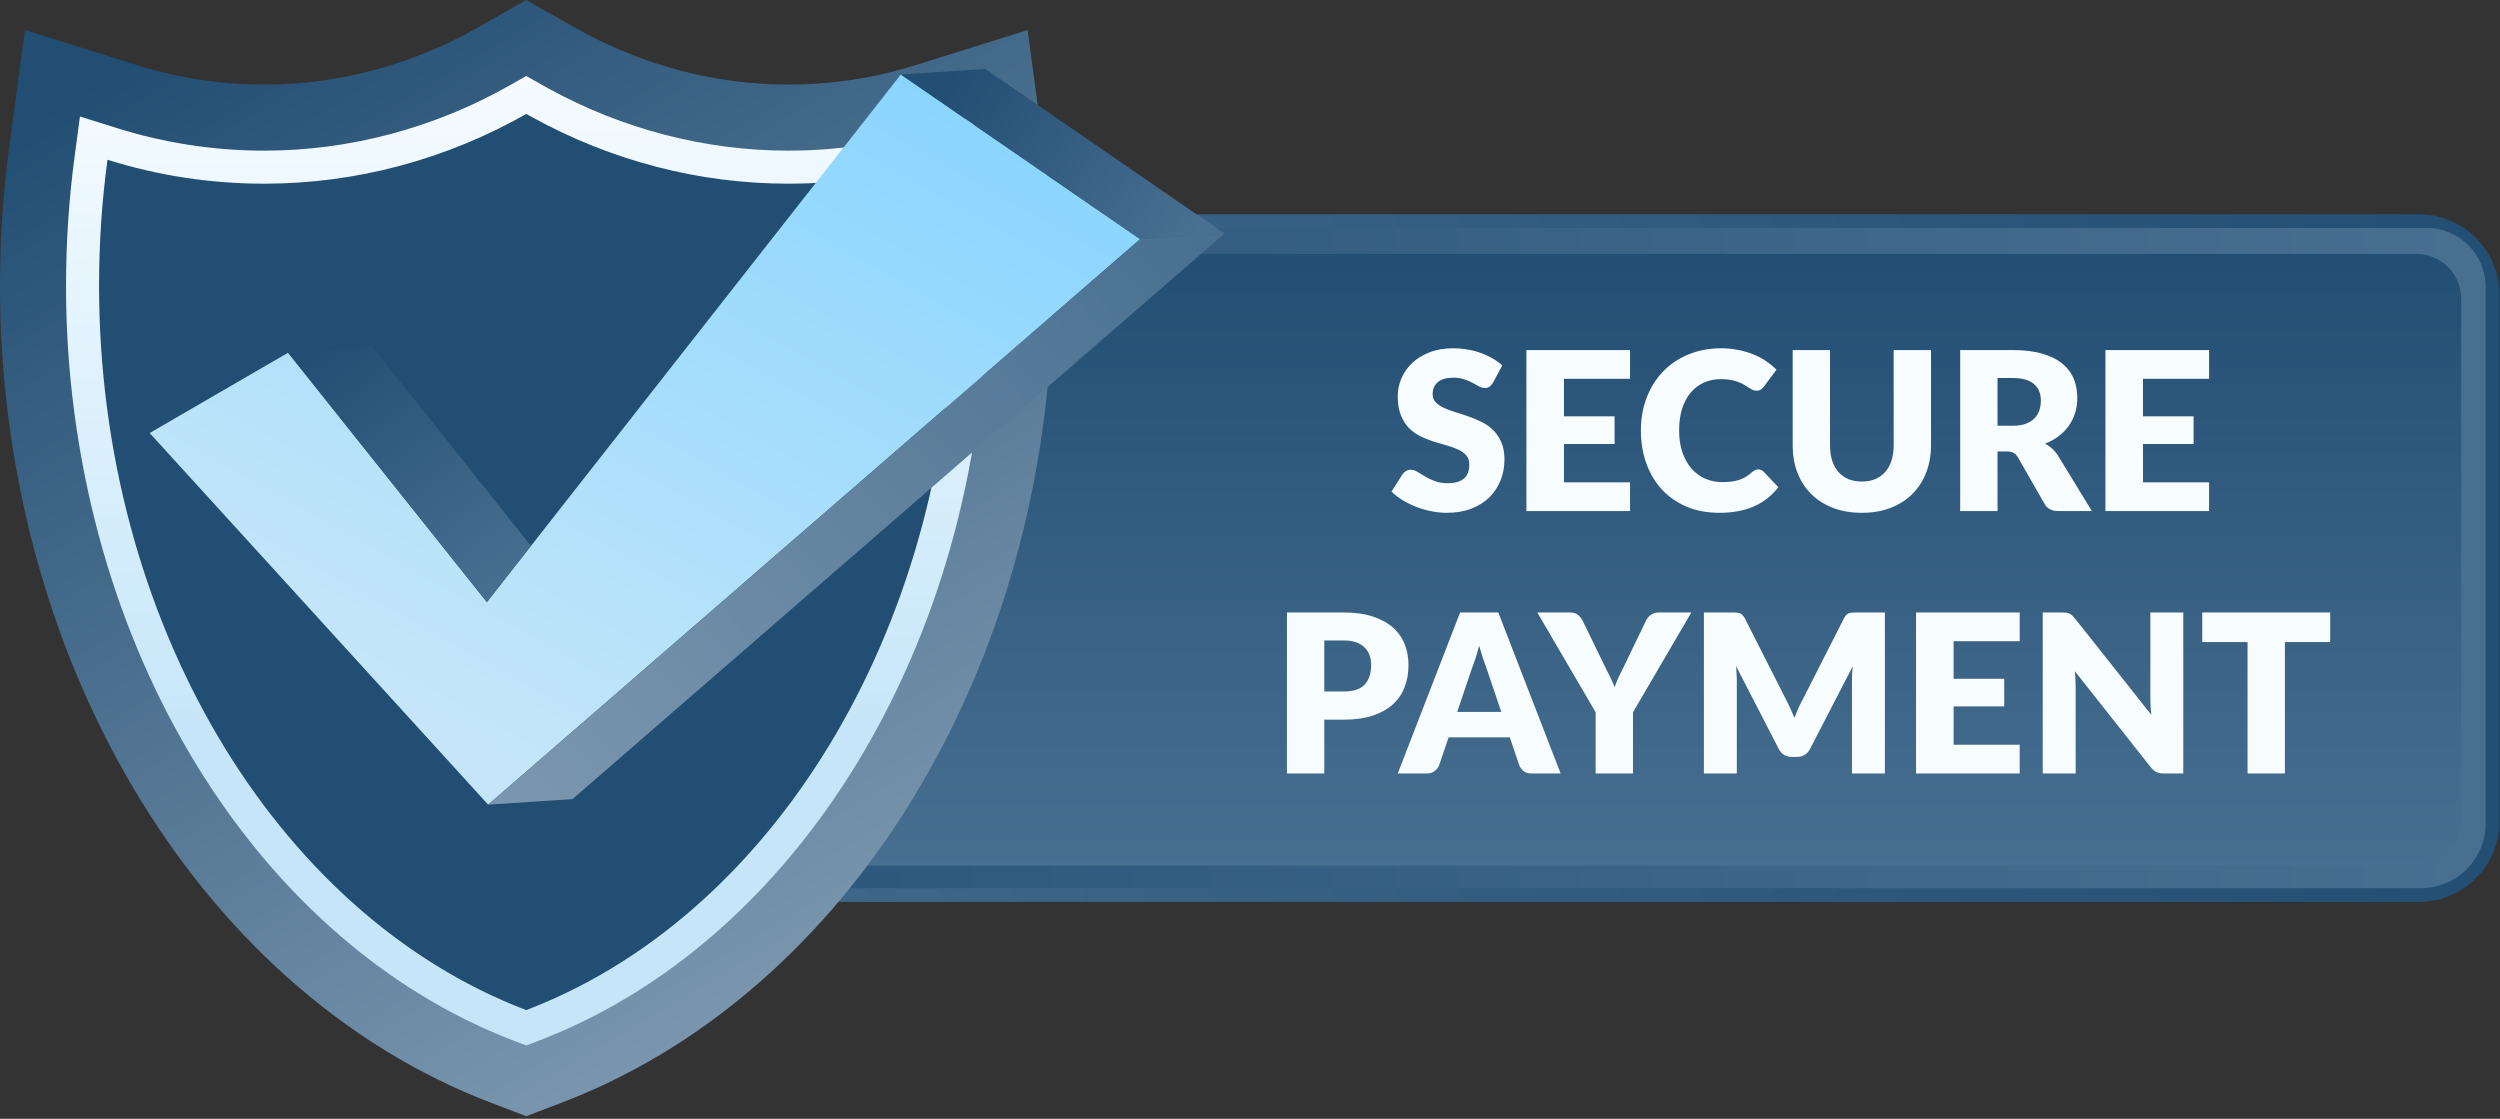 <?xml version="1.0" encoding="UTF-8"?> <svg xmlns="http://www.w3.org/2000/svg" width="181" height="81" viewBox="0 0 181 81" fill="none"><rect x="0" y="0" width="181" height="81" fill="#333333" stroke="none"/><g clip-path="url(#clip0_1083_150)"><path d="M175.126 15.511H15.707C14.16 15.511 12.677 16.126 11.583 17.219C10.489 18.313 9.875 19.796 9.875 21.343V55.148C11.195 56.377 12.442 57.681 13.611 59.054C15.569 61.019 17.318 63.178 19.101 65.299H175.126C175.892 65.299 176.651 65.149 177.358 64.855C178.066 64.562 178.709 64.133 179.25 63.591C179.792 63.05 180.221 62.407 180.514 61.699C180.807 60.992 180.958 60.234 180.958 59.468V21.343C180.958 20.577 180.807 19.819 180.514 19.111C180.221 18.404 179.792 17.761 179.25 17.219C178.709 16.678 178.066 16.248 177.358 15.955C176.651 15.662 175.892 15.511 175.126 15.511Z" fill="url(#paint0_linear_1083_150)"></path><path d="M175.703 16.507H15.549C14.307 16.507 13.116 17 12.239 17.878C11.36 18.756 10.867 19.947 10.867 21.189V56.101C11.821 57.044 12.734 58.028 13.607 59.054C15.259 60.712 16.763 62.508 18.264 64.304H175.278C175.893 64.304 176.501 64.183 177.069 63.948C177.637 63.712 178.153 63.367 178.588 62.933C179.023 62.498 179.368 61.982 179.603 61.414C179.838 60.846 179.96 60.237 179.96 59.622V20.763C179.96 20.204 179.849 19.651 179.635 19.134C179.422 18.618 179.108 18.149 178.713 17.753C178.317 17.358 177.848 17.045 177.332 16.831C176.815 16.617 176.262 16.507 175.703 16.507Z" fill="url(#paint1_linear_1083_150)"></path><path d="M174.937 18.383H15.885C15.457 18.383 15.035 18.467 14.64 18.63C14.246 18.794 13.887 19.033 13.585 19.335C13.283 19.637 13.044 19.995 12.88 20.39C12.717 20.784 12.633 21.207 12.633 21.634V58.073C12.962 58.437 13.286 58.805 13.605 59.178C14.718 60.295 15.764 61.475 16.787 62.676H174.937C175.8 62.676 176.627 62.333 177.236 61.723C177.846 61.113 178.189 60.286 178.189 59.424V21.634C178.189 20.772 177.846 19.945 177.236 19.335C176.627 18.725 175.8 18.383 174.937 18.383Z" fill="url(#paint2_linear_1083_150)"></path><path d="M35.547 79.837C30.233 77.811 25.265 74.749 20.78 70.736C16.49 66.897 12.732 62.269 9.611 56.98C6.53 51.761 4.141 46.018 2.508 39.912C0.836 33.631 -0.007 27.159 4.31203e-05 20.66C0.001 17.299 0.226 13.942 0.673 10.611L1.806 2.174L9.93 4.719C12.911 5.652 16.016 6.126 19.14 6.124C24.487 6.124 29.82 4.701 34.561 2.011L38.104 0L41.646 2.011C41.699 2.041 41.751 2.069 41.804 2.098L41.821 2.106C41.895 2.147 41.97 2.188 42.045 2.228C46.687 4.777 51.881 6.124 57.066 6.124C60.189 6.126 63.295 5.652 66.275 4.719L74.399 2.174L75.532 10.611C75.98 13.942 76.204 17.299 76.206 20.66C76.212 27.102 75.384 33.518 73.742 39.747C72.137 45.803 69.788 51.507 66.759 56.698C63.692 61.955 59.996 66.571 55.775 70.418C51.366 74.434 46.477 77.526 41.243 79.607L41.115 79.657C40.967 79.717 40.814 79.778 40.66 79.837L38.102 80.811L35.547 79.837Z" fill="url(#paint3_linear_1083_150)"></path><path d="M37.248 75.367C32.483 73.55 28.015 70.793 23.968 67.171C20.044 63.66 16.599 59.413 13.728 54.548C10.868 49.703 8.647 44.364 7.126 38.676C5.563 32.798 4.774 26.742 4.781 20.66C4.782 17.512 4.993 14.368 5.412 11.248L5.789 8.436L8.497 9.284C11.941 10.362 15.529 10.909 19.137 10.907C25.311 10.907 31.46 9.27 36.92 6.171L38.101 5.501L39.282 6.171C39.369 6.221 39.458 6.269 39.547 6.317C39.611 6.352 39.676 6.387 39.741 6.422C45.086 9.356 51.076 10.907 57.063 10.907C60.672 10.909 64.26 10.362 67.703 9.284L70.411 8.436L70.789 11.248C71.208 14.368 71.418 17.512 71.419 20.66C71.426 26.688 70.651 32.692 69.115 38.522C67.621 44.163 65.437 49.467 62.625 54.287C59.802 59.125 56.413 63.362 52.55 66.881C48.569 70.508 44.17 73.294 39.474 75.161L39.339 75.215C39.21 75.266 39.082 75.318 38.952 75.367L38.1 75.692L37.248 75.367Z" fill="url(#paint4_linear_1083_150)"></path><path d="M68.417 11.567C64.743 12.719 60.913 13.303 57.062 13.299C50.628 13.299 44.293 11.65 38.589 8.519C38.426 8.429 38.261 8.343 38.099 8.251C32.27 11.56 25.754 13.299 19.136 13.299C15.285 13.303 11.456 12.718 7.781 11.567C7.376 14.581 7.172 17.619 7.172 20.66C7.172 44.787 19.835 66.168 38.099 73.132C38.263 73.07 38.426 73.003 38.589 72.939C56.589 65.782 69.026 44.57 69.026 20.66C69.026 17.619 68.822 14.581 68.417 11.567Z" fill="url(#paint5_linear_1083_150)"></path><path d="M82.543 17.314L65.22 5.394L35.249 43.593L20.856 25.537L10.836 31.351L35.342 58.257H35.342L82.543 17.314Z" fill="url(#paint6_linear_1083_150)"></path><path d="M71.33 4.987L65.219 5.394L82.541 17.314L88.653 16.907L71.33 4.987Z" fill="url(#paint7_linear_1083_150)"></path><path d="M26.971 25.129L20.859 25.537L35.252 43.593L38.444 39.524L26.971 25.129Z" fill="url(#paint8_linear_1083_150)"></path><path d="M35.344 58.257L41.455 57.85L88.656 16.907L82.545 17.314L35.344 58.257Z" fill="url(#paint9_linear_1083_150)"></path><path d="M108.091 27.712C108.011 27.84 107.926 27.936 107.835 28C107.75 28.064 107.638 28.096 107.499 28.096C107.377 28.096 107.243 28.059 107.099 27.984C106.961 27.904 106.801 27.816 106.619 27.72C106.443 27.624 106.241 27.539 106.011 27.464C105.782 27.384 105.521 27.344 105.227 27.344C104.721 27.344 104.342 27.453 104.091 27.672C103.846 27.885 103.723 28.176 103.723 28.544C103.723 28.779 103.798 28.973 103.947 29.128C104.097 29.283 104.291 29.416 104.531 29.528C104.777 29.64 105.054 29.744 105.363 29.84C105.678 29.931 105.998 30.035 106.323 30.152C106.649 30.264 106.966 30.397 107.275 30.552C107.59 30.707 107.867 30.904 108.107 31.144C108.353 31.384 108.55 31.677 108.699 32.024C108.849 32.365 108.923 32.779 108.923 33.264C108.923 33.803 108.83 34.307 108.643 34.776C108.457 35.245 108.185 35.656 107.827 36.008C107.475 36.355 107.038 36.629 106.515 36.832C105.998 37.029 105.409 37.128 104.747 37.128C104.385 37.128 104.014 37.091 103.635 37.016C103.262 36.941 102.899 36.837 102.547 36.704C102.195 36.565 101.865 36.403 101.555 36.216C101.246 36.029 100.977 35.821 100.747 35.592L101.547 34.328C101.611 34.237 101.694 34.163 101.795 34.104C101.902 34.04 102.017 34.008 102.139 34.008C102.299 34.008 102.459 34.059 102.619 34.16C102.785 34.261 102.969 34.373 103.171 34.496C103.379 34.619 103.617 34.731 103.883 34.832C104.15 34.933 104.465 34.984 104.827 34.984C105.318 34.984 105.699 34.877 105.971 34.664C106.243 34.445 106.379 34.101 106.379 33.632C106.379 33.36 106.305 33.139 106.155 32.968C106.006 32.797 105.809 32.656 105.563 32.544C105.323 32.432 105.049 32.333 104.739 32.248C104.43 32.163 104.113 32.069 103.787 31.968C103.462 31.861 103.145 31.733 102.835 31.584C102.526 31.429 102.249 31.229 102.003 30.984C101.763 30.733 101.569 30.424 101.419 30.056C101.27 29.683 101.195 29.224 101.195 28.68C101.195 28.243 101.283 27.816 101.459 27.4C101.635 26.984 101.894 26.613 102.235 26.288C102.577 25.963 102.995 25.704 103.491 25.512C103.987 25.315 104.555 25.216 105.195 25.216C105.553 25.216 105.899 25.245 106.235 25.304C106.577 25.357 106.899 25.44 107.203 25.552C107.507 25.659 107.79 25.789 108.051 25.944C108.318 26.093 108.555 26.264 108.763 26.456L108.091 27.712ZM113.231 27.424V30.144H116.895V32.144H113.231V34.92H118.015V37H110.511V25.344H118.015V27.424H113.231ZM127.304 33.984C127.368 33.984 127.432 33.997 127.496 34.024C127.56 34.045 127.622 34.085 127.68 34.144L128.752 35.272C128.283 35.885 127.694 36.349 126.984 36.664C126.28 36.973 125.446 37.128 124.48 37.128C123.595 37.128 122.8 36.979 122.096 36.68C121.398 36.376 120.803 35.96 120.312 35.432C119.827 34.899 119.454 34.269 119.192 33.544C118.931 32.813 118.8 32.021 118.8 31.168C118.8 30.299 118.942 29.501 119.224 28.776C119.507 28.045 119.904 27.416 120.416 26.888C120.928 26.36 121.542 25.949 122.256 25.656C122.971 25.363 123.758 25.216 124.616 25.216C125.054 25.216 125.464 25.256 125.848 25.336C126.238 25.411 126.6 25.517 126.936 25.656C127.272 25.789 127.582 25.952 127.864 26.144C128.147 26.336 128.398 26.544 128.616 26.768L127.704 27.992C127.646 28.067 127.576 28.136 127.496 28.2C127.416 28.259 127.304 28.288 127.16 28.288C127.064 28.288 126.974 28.267 126.888 28.224C126.803 28.181 126.712 28.131 126.616 28.072C126.52 28.008 126.414 27.941 126.296 27.872C126.184 27.797 126.048 27.731 125.888 27.672C125.734 27.608 125.55 27.555 125.336 27.512C125.128 27.469 124.883 27.448 124.6 27.448C124.152 27.448 123.742 27.531 123.368 27.696C123 27.861 122.68 28.104 122.408 28.424C122.142 28.739 121.934 29.128 121.784 29.592C121.64 30.051 121.568 30.576 121.568 31.168C121.568 31.765 121.648 32.296 121.808 32.76C121.974 33.224 122.195 33.616 122.472 33.936C122.755 34.251 123.083 34.491 123.456 34.656C123.83 34.821 124.23 34.904 124.656 34.904C124.902 34.904 125.126 34.893 125.328 34.872C125.531 34.845 125.72 34.805 125.896 34.752C126.072 34.693 126.238 34.619 126.392 34.528C126.547 34.432 126.704 34.312 126.864 34.168C126.928 34.115 126.998 34.072 127.072 34.04C127.147 34.003 127.224 33.984 127.304 33.984ZM134.797 34.864C135.159 34.864 135.482 34.805 135.765 34.688C136.053 34.565 136.295 34.392 136.493 34.168C136.69 33.944 136.839 33.672 136.941 33.352C137.047 33.027 137.101 32.659 137.101 32.248V25.344H139.805V32.248C139.805 32.963 139.687 33.619 139.453 34.216C139.223 34.813 138.893 35.328 138.461 35.76C138.029 36.192 137.503 36.528 136.885 36.768C136.266 37.008 135.57 37.128 134.797 37.128C134.018 37.128 133.319 37.008 132.701 36.768C132.082 36.528 131.557 36.192 131.125 35.76C130.693 35.328 130.362 34.813 130.133 34.216C129.903 33.619 129.789 32.963 129.789 32.248V25.344H132.493V32.24C132.493 32.651 132.543 33.019 132.645 33.344C132.751 33.664 132.903 33.939 133.101 34.168C133.298 34.392 133.538 34.565 133.821 34.688C134.109 34.805 134.434 34.864 134.797 34.864ZM145.709 30.824C146.077 30.824 146.389 30.779 146.645 30.688C146.906 30.592 147.12 30.461 147.285 30.296C147.45 30.131 147.57 29.939 147.645 29.72C147.72 29.496 147.757 29.256 147.757 29C147.757 28.488 147.589 28.088 147.253 27.8C146.922 27.512 146.408 27.368 145.709 27.368H144.621V30.824H145.709ZM151.453 37H149.005C148.552 37 148.226 36.829 148.029 36.488L146.093 33.104C146.002 32.96 145.901 32.856 145.789 32.792C145.677 32.723 145.517 32.688 145.309 32.688H144.621V37H141.917V25.344H145.709C146.552 25.344 147.269 25.432 147.861 25.608C148.458 25.779 148.944 26.019 149.317 26.328C149.696 26.637 149.97 27.003 150.141 27.424C150.312 27.845 150.397 28.304 150.397 28.8C150.397 29.179 150.346 29.536 150.245 29.872C150.144 30.208 149.994 30.52 149.797 30.808C149.6 31.091 149.354 31.344 149.061 31.568C148.773 31.792 148.44 31.976 148.061 32.12C148.237 32.211 148.402 32.325 148.557 32.464C148.712 32.597 148.85 32.757 148.973 32.944L151.453 37ZM155.153 27.424V30.144H158.817V32.144H155.153V34.92H159.937V37H152.433V25.344H159.937V27.424H155.153ZM97.287 50.064C97.991 50.064 98.498 49.896 98.807 49.56C99.116 49.224 99.271 48.755 99.271 48.152C99.271 47.885 99.231 47.643 99.151 47.424C99.071 47.205 98.948 47.019 98.783 46.864C98.623 46.704 98.418 46.581 98.167 46.496C97.921 46.411 97.628 46.368 97.287 46.368H95.879V50.064H97.287ZM97.287 44.344C98.108 44.344 98.812 44.443 99.399 44.64C99.991 44.832 100.476 45.099 100.855 45.44C101.239 45.781 101.522 46.184 101.703 46.648C101.884 47.112 101.975 47.613 101.975 48.152C101.975 48.733 101.882 49.267 101.695 49.752C101.508 50.237 101.223 50.653 100.839 51C100.455 51.347 99.967 51.619 99.375 51.816C98.788 52.008 98.092 52.104 97.287 52.104H95.879V56H93.175V44.344H97.287ZM108.694 51.544L107.614 48.352C107.534 48.149 107.449 47.912 107.358 47.64C107.268 47.363 107.177 47.064 107.086 46.744C107.006 47.069 106.921 47.371 106.83 47.648C106.74 47.925 106.654 48.165 106.574 48.368L105.502 51.544H108.694ZM112.99 56H110.894C110.66 56 110.47 55.947 110.326 55.84C110.182 55.728 110.073 55.587 109.998 55.416L109.31 53.384H104.878L104.19 55.416C104.132 55.565 104.025 55.701 103.87 55.824C103.721 55.941 103.534 56 103.31 56H101.198L105.71 44.344H108.478L112.99 56ZM118.228 51.568V56H115.524V51.568L111.3 44.344H113.684C113.918 44.344 114.102 44.4 114.236 44.512C114.374 44.619 114.489 44.757 114.58 44.928L116.228 48.32C116.366 48.587 116.492 48.837 116.604 49.072C116.716 49.301 116.814 49.528 116.9 49.752C116.98 49.523 117.07 49.293 117.172 49.064C117.278 48.829 117.401 48.581 117.54 48.32L119.172 44.928C119.209 44.859 119.254 44.789 119.308 44.72C119.361 44.651 119.422 44.589 119.492 44.536C119.566 44.477 119.649 44.432 119.74 44.4C119.836 44.363 119.94 44.344 120.052 44.344H122.452L118.228 51.568ZM136.466 44.344V56H134.082V49.296C134.082 49.141 134.085 48.973 134.09 48.792C134.101 48.611 134.117 48.427 134.138 48.24L131.042 54.232C130.946 54.419 130.816 54.56 130.65 54.656C130.49 54.752 130.306 54.8 130.098 54.8H129.73C129.522 54.8 129.336 54.752 129.17 54.656C129.01 54.56 128.882 54.419 128.786 54.232L125.69 48.224C125.706 48.416 125.72 48.605 125.73 48.792C125.741 48.973 125.746 49.141 125.746 49.296V56H123.362V44.344H125.426C125.544 44.344 125.645 44.347 125.73 44.352C125.821 44.357 125.901 44.373 125.97 44.4C126.04 44.427 126.101 44.469 126.154 44.528C126.213 44.581 126.269 44.659 126.322 44.76L129.322 50.672C129.429 50.875 129.53 51.085 129.626 51.304C129.728 51.523 129.824 51.747 129.914 51.976C130.005 51.741 130.098 51.512 130.194 51.288C130.296 51.064 130.402 50.851 130.514 50.648L133.506 44.76C133.56 44.659 133.613 44.581 133.666 44.528C133.725 44.469 133.789 44.427 133.858 44.4C133.928 44.373 134.005 44.357 134.09 44.352C134.181 44.347 134.285 44.344 134.402 44.344H136.466ZM141.442 46.424V49.144H145.106V51.144H141.442V53.92H146.226V56H138.722V44.344H146.226V46.424H141.442ZM158.07 44.344V56H156.662C156.454 56 156.278 55.968 156.134 55.904C155.995 55.835 155.856 55.717 155.718 55.552L150.222 48.6C150.243 48.808 150.256 49.011 150.262 49.208C150.272 49.4 150.278 49.581 150.278 49.752V56H147.894V44.344H149.318C149.435 44.344 149.534 44.349 149.614 44.36C149.694 44.371 149.766 44.392 149.83 44.424C149.894 44.451 149.955 44.491 150.014 44.544C150.072 44.597 150.139 44.669 150.214 44.76L155.758 51.76C155.731 51.536 155.712 51.32 155.702 51.112C155.691 50.899 155.686 50.699 155.686 50.512V44.344H158.07ZM168.707 46.488H165.427V56H162.723V46.488H159.443V44.344H168.707V46.488Z" fill="#F7FCFF"></path></g><defs><linearGradient id="paint0_linear_1083_150" x1="8.177" y1="40.405" x2="184.983" y2="40.405" gradientUnits="userSpaceOnUse"><stop stop-color="#497091"></stop><stop offset="1" stop-color="#224E73"></stop></linearGradient><linearGradient id="paint1_linear_1083_150" x1="9.189" y1="-30.076" x2="183.937" y2="-30.076" gradientUnits="userSpaceOnUse"><stop stop-color="#224E73"></stop><stop offset="1" stop-color="#497091"></stop></linearGradient><linearGradient id="paint2_linear_1083_150" x1="95.411" y1="17.775" x2="95.411" y2="64.396" gradientUnits="userSpaceOnUse"><stop stop-color="#224E73"></stop><stop offset="1" stop-color="#497091"></stop></linearGradient><linearGradient id="paint3_linear_1083_150" x1="19.135" y1="-9.042" x2="64.663" y2="67.838" gradientUnits="userSpaceOnUse"><stop stop-color="#224E73"></stop><stop offset="0.074" stop-color="#224E73"></stop><stop offset="1" stop-color="#7B97AF"></stop></linearGradient><linearGradient id="paint4_linear_1083_150" x1="38.028" y1="3.832" x2="38.349" y2="78.319" gradientUnits="userSpaceOnUse"><stop stop-color="#F7FCFF"></stop><stop offset="0" stop-color="#F7FCFF"></stop><stop offset="0.67" stop-color="#C5E6F9"></stop></linearGradient><linearGradient id="paint5_linear_1083_150" x1="38.099" y1="8.251" x2="38.099" y2="73.132" gradientUnits="userSpaceOnUse"><stop stop-color="#D5F1FF"></stop><stop offset="0" stop-color="#224E73"></stop></linearGradient><linearGradient id="paint6_linear_1083_150" x1="29.045" y1="55.923" x2="59.61" y2="1.2" gradientUnits="userSpaceOnUse"><stop stop-color="#C5E6F9"></stop><stop offset="0.074" stop-color="#C5E6F9"></stop><stop offset="1" stop-color="#89D5FF"></stop></linearGradient><linearGradient id="paint7_linear_1083_150" x1="67.693" y1="4.26" x2="85.897" y2="17.831" gradientUnits="userSpaceOnUse"><stop stop-color="#224E73"></stop><stop offset="0.074" stop-color="#224E73"></stop><stop offset="1" stop-color="#497091"></stop></linearGradient><linearGradient id="paint8_linear_1083_150" x1="23.586" y1="24.262" x2="37.234" y2="42.865" gradientUnits="userSpaceOnUse"><stop stop-color="#224E73"></stop><stop offset="1" stop-color="#497091"></stop></linearGradient><linearGradient id="paint9_linear_1083_150" x1="85.822" y1="16.101" x2="38.362" y2="58.897" gradientUnits="userSpaceOnUse"><stop stop-color="#497091"></stop><stop offset="1" stop-color="#7B97AF"></stop></linearGradient><clipPath id="clip0_1083_150"><rect width="181" height="80.985" fill="white"></rect></clipPath></defs></svg> 